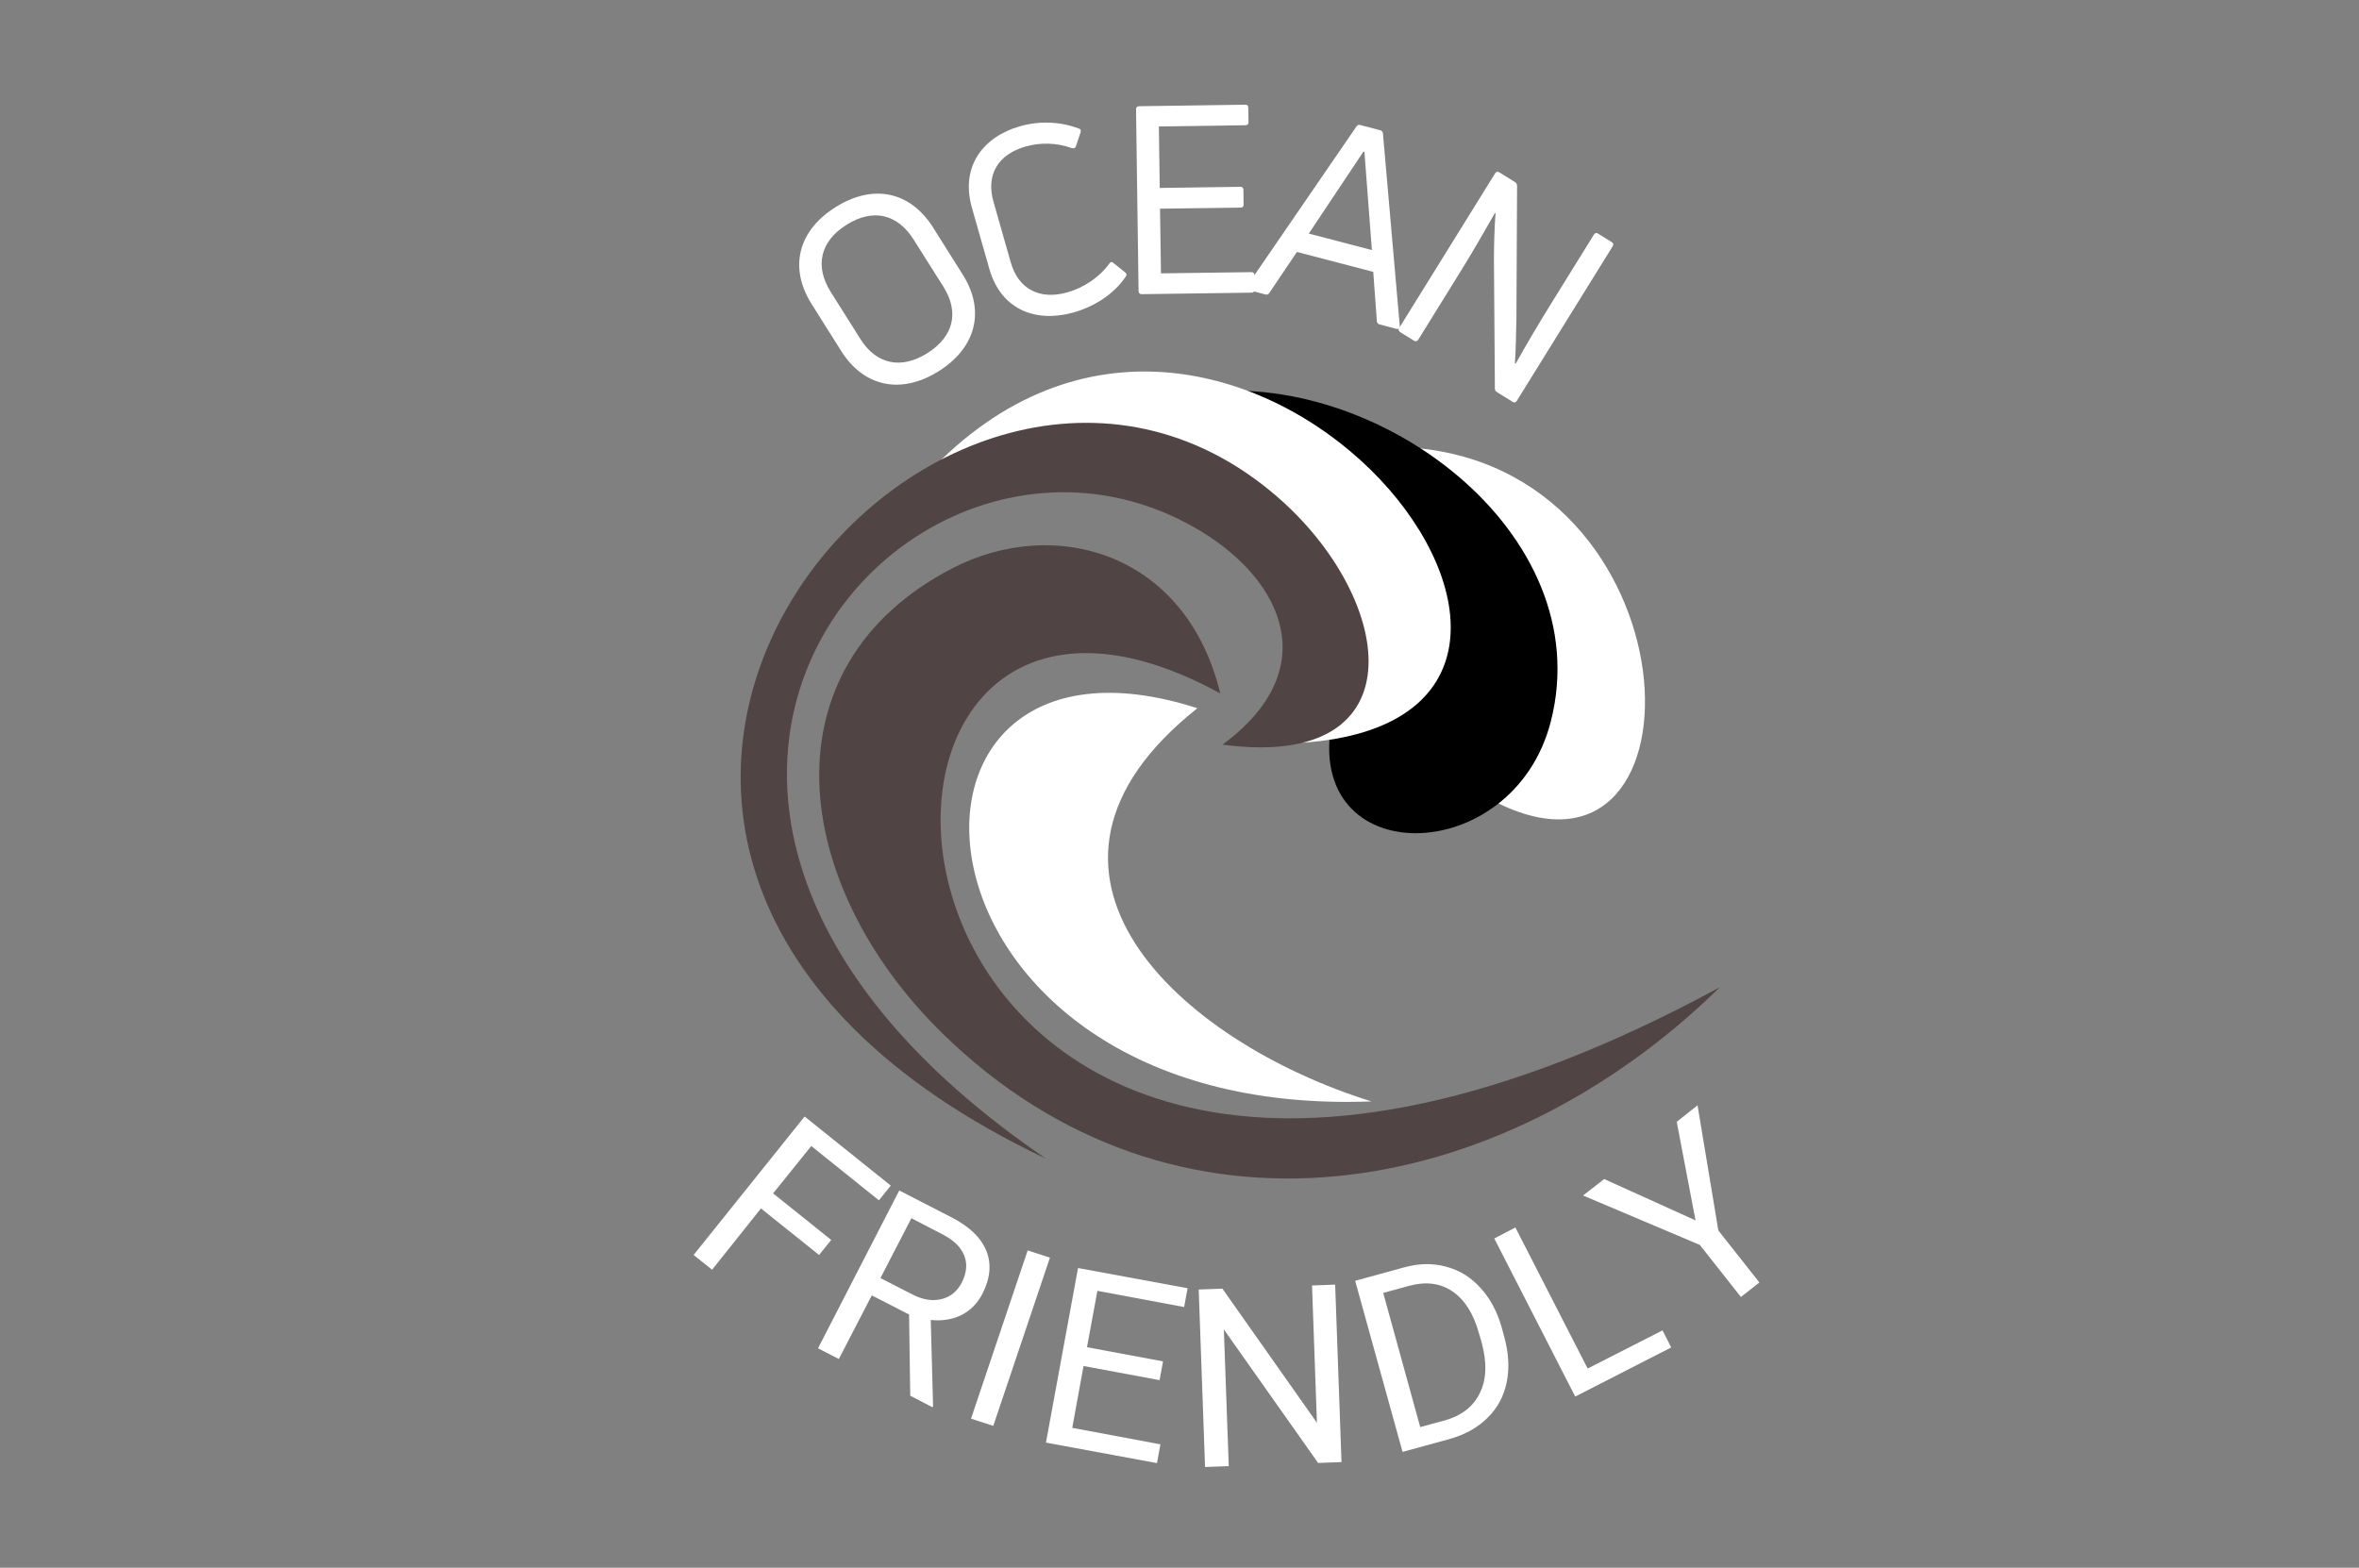 <svg xmlns="http://www.w3.org/2000/svg" xmlns:xlink="http://www.w3.org/1999/xlink" width="170" viewBox="0 0 127.5 84.75" height="113" preserveAspectRatio="xMidYMid meet"><rect x="0" y="0" width="127.5" height="84.75" fill="#808080" stroke="none"/><defs><g></g><clipPath id="id1"><path d="M 44.246 29.441 L 92.957 29.441 L 92.957 63.707 L 44.246 63.707 Z M 44.246 29.441 " clip-rule="nonzero"></path></clipPath></defs><path fill="#ffffff" d="M 75.98 24.18 C 91.855 25.039 92.609 49.09 80.996 43.434 C 79.258 36.953 77.719 30.664 75.98 24.18 " fill-opacity="1" fill-rule="evenodd"></path><path fill="#000000" d="M 64.594 21.266 C 74.32 19.844 86.434 28.77 83.82 38.996 C 81.781 47 70.379 47.133 71.996 38.934 C 72.281 35.695 72.566 32.453 72.855 29.199 C 70.5 27.406 68.156 25.629 65.801 23.84 C 65.395 22.98 65 22.121 64.594 21.266 " fill-opacity="1" fill-rule="evenodd"></path><path fill="#ffffff" d="M 50.879 24.848 C 67.582 8.684 90.855 38.715 70.422 40.148 C 71.617 26.105 58.023 22.879 50.879 24.848 " fill-opacity="1" fill-rule="evenodd"></path><path fill="#514444" d="M 56.527 62.629 C 28.016 43.199 49.398 19.297 64.941 28.738 C 69.336 31.418 71.57 36.199 66.074 40.254 C 76.934 41.703 75.391 32.055 68.656 26.535 C 50.426 11.57 21.473 46.027 56.527 62.629 " fill-opacity="1" fill-rule="evenodd"></path><g clip-path="url(#id1)"><path fill="#514444" d="M 92.957 53.367 C 81.086 65 63.492 68.152 50.926 55.852 C 42.738 47.816 41.215 36.035 51.469 30.723 C 57.012 27.852 64.109 29.863 65.953 37.484 C 41.094 23.871 44.777 79.516 92.957 53.367 " fill-opacity="1" fill-rule="evenodd"></path></g><path fill="#ffffff" d="M 64.715 38.285 C 46.168 32.305 47.949 60.543 74.125 59.539 C 63.703 56.297 53.629 47.09 64.715 38.285 " fill-opacity="1" fill-rule="evenodd"></path><g fill="#ffffff" fill-opacity="1"><g transform="translate(36.629, 67.153)"><g><path d="M 7.641 0.688 L 4.5 -1.828 L 1.859 1.484 L 0.859 0.688 L 6.859 -6.797 L 11.516 -3.062 L 10.875 -2.266 L 7.219 -5.203 L 5.156 -2.641 L 8.297 -0.125 Z M 7.641 0.688 "></path></g></g></g><g fill="#ffffff" fill-opacity="1"><g transform="translate(43.228, 72.37)"><g><path d="M 5.906 -1.312 L 3.891 -2.344 L 2.109 1.094 L 0.984 0.516 L 5.375 -8.016 L 8.203 -6.562 C 9.16 -6.07 9.785 -5.473 10.078 -4.766 C 10.367 -4.055 10.301 -3.281 9.875 -2.438 C 9.602 -1.914 9.223 -1.531 8.734 -1.281 C 8.242 -1.039 7.691 -0.953 7.078 -1.016 L 7.203 3.641 L 7.172 3.703 L 5.969 3.078 Z M 4.359 -3.281 L 6.094 -2.391 C 6.645 -2.109 7.16 -2.023 7.641 -2.141 C 8.129 -2.254 8.5 -2.551 8.75 -3.031 C 9.02 -3.562 9.066 -4.047 8.891 -4.484 C 8.723 -4.93 8.344 -5.312 7.75 -5.625 L 6.031 -6.516 Z M 4.359 -3.281 "></path></g></g></g><g fill="#ffffff" fill-opacity="1"><g transform="translate(51.341, 76.298)"><g><path d="M 2.344 0.781 L 1.141 0.391 L 4.203 -8.703 L 5.406 -8.312 Z M 2.344 0.781 "></path></g></g></g><g fill="#ffffff" fill-opacity="1"><g transform="translate(55.438, 77.78)"><g><path d="M 7.234 -3.172 L 3.125 -3.938 L 2.516 -0.594 L 7.281 0.297 L 7.094 1.312 L 1.094 0.203 L 2.828 -9.234 L 8.75 -8.141 L 8.562 -7.125 L 3.875 -8 L 3.312 -4.953 L 7.422 -4.188 Z M 7.234 -3.172 "></path></g></g></g><g fill="#ffffff" fill-opacity="1"><g transform="translate(64.022, 79.349)"><g><path d="M 8.484 -0.312 L 7.219 -0.266 L 2.125 -7.484 L 2.391 -0.094 L 1.109 -0.047 L 0.766 -9.641 L 2.047 -9.688 L 7.156 -2.438 L 6.891 -9.859 L 8.141 -9.906 Z M 8.484 -0.312 "></path></g></g></g><g fill="#ffffff" fill-opacity="1"><g transform="translate(74.744, 78.783)"><g><path d="M 1.062 -0.297 L -1.5 -9.547 L 1.125 -10.266 C 1.926 -10.492 2.688 -10.508 3.406 -10.312 C 4.125 -10.125 4.738 -9.75 5.25 -9.188 C 5.77 -8.633 6.156 -7.93 6.406 -7.078 L 6.562 -6.5 C 6.801 -5.625 6.844 -4.805 6.688 -4.047 C 6.531 -3.297 6.188 -2.66 5.656 -2.141 C 5.133 -1.617 4.457 -1.238 3.625 -1 Z M 0.016 -8.891 L 2.016 -1.641 L 3.297 -1.984 C 4.234 -2.242 4.879 -2.738 5.234 -3.469 C 5.598 -4.195 5.633 -5.102 5.344 -6.188 L 5.188 -6.719 C 4.895 -7.77 4.422 -8.52 3.766 -8.969 C 3.117 -9.414 2.344 -9.52 1.438 -9.281 Z M 0.016 -8.891 "></path></g></g></g><g fill="#ffffff" fill-opacity="1"><g transform="translate(84.154, 75.995)"><g><path d="M 1.656 -2.016 L 5.703 -4.078 L 6.172 -3.156 L 0.984 -0.5 L -3.391 -9.047 L -2.25 -9.641 Z M 1.656 -2.016 "></path></g></g></g><g fill="#ffffff" fill-opacity="1"><g transform="translate(91.421, 72.22)"><g><path d="M 0.219 -6.25 L -0.797 -11.578 L 0.328 -12.469 L 1.453 -5.703 L 3.672 -2.891 L 2.672 -2.109 L 0.453 -4.922 L -5.859 -7.594 L -4.719 -8.484 Z M 0.219 -6.25 "></path></g></g></g><g fill="#ffffff" fill-opacity="1"><g transform="translate(46.602, 22.484)"><g><path d="M 5.434 -7.637 L 3.836 -10.176 C 2.594 -12.148 0.586 -12.562 -1.445 -11.285 C -3.477 -10.004 -3.973 -8.012 -2.73 -6.039 L -1.133 -3.504 C 0.09 -1.566 2.105 -1.141 4.137 -2.422 C 6.168 -3.699 6.656 -5.703 5.434 -7.637 Z M -0.098 -4.156 L -1.695 -6.691 C -2.582 -8.098 -2.277 -9.434 -0.848 -10.332 C 0.582 -11.234 1.906 -10.926 2.789 -9.516 L 4.391 -6.98 C 5.246 -5.621 4.953 -4.297 3.523 -3.395 C 2.09 -2.492 0.758 -2.797 -0.098 -4.156 Z M -0.098 -4.156 "></path></g></g></g><g fill="#ffffff" fill-opacity="1"><g transform="translate(53.503, 18.014)"><g><path d="M 7.332 -3.047 C 7.41 -3.145 7.391 -3.211 7.309 -3.293 L 6.68 -3.793 C 6.598 -3.871 6.512 -3.863 6.461 -3.773 C 5.898 -3.008 5.078 -2.465 4.188 -2.211 C 2.645 -1.773 1.523 -2.43 1.129 -3.824 L 0.191 -7.117 C -0.207 -8.512 0.383 -9.656 1.93 -10.094 C 2.707 -10.316 3.613 -10.309 4.422 -10.008 C 4.535 -9.98 4.617 -10.004 4.648 -10.102 L 4.902 -10.867 C 4.934 -10.965 4.914 -11.031 4.816 -11.062 C 3.789 -11.453 2.656 -11.484 1.633 -11.191 C -0.336 -10.633 -1.613 -9.043 -0.973 -6.785 L -0.031 -3.48 C 0.609 -1.238 2.516 -0.555 4.527 -1.125 C 5.621 -1.438 6.664 -2.074 7.332 -3.047 Z M 7.332 -3.047 "></path></g></g></g><g fill="#ffffff" fill-opacity="1"><g transform="translate(60.276, 15.922)"><g><path d="M 2.473 -1.145 L 2.422 -4.641 L 6.785 -4.699 C 6.887 -4.703 6.941 -4.758 6.938 -4.871 L 6.93 -5.656 C 6.926 -5.77 6.867 -5.824 6.77 -5.824 L 2.406 -5.762 L 2.359 -9.086 L 7.051 -9.152 C 7.148 -9.156 7.207 -9.211 7.203 -9.312 L 7.191 -10.105 C 7.191 -10.207 7.133 -10.262 7.035 -10.262 L 1.293 -10.18 C 1.18 -10.18 1.125 -10.121 1.125 -10.023 L 1.262 -0.176 C 1.266 -0.074 1.32 -0.02 1.434 -0.02 L 7.375 -0.102 C 7.477 -0.105 7.531 -0.164 7.531 -0.262 L 7.52 -1.059 C 7.516 -1.156 7.461 -1.215 7.359 -1.211 Z M 2.473 -1.145 "></path></g></g></g><g fill="#ffffff" fill-opacity="1"><g transform="translate(67.222, 15.611)"><g><path d="M 0.246 0.066 L 1.168 0.305 C 1.266 0.332 1.332 0.305 1.379 0.23 L 2.875 -1.992 L 7 -0.914 L 7.195 1.754 C 7.199 1.844 7.258 1.902 7.34 1.926 L 8.262 2.168 C 8.371 2.195 8.445 2.141 8.434 2.02 L 7.523 -8.402 C 7.516 -8.488 7.457 -8.551 7.375 -8.57 L 6.289 -8.855 C 6.207 -8.879 6.141 -8.852 6.094 -8.777 L 0.172 -0.145 C 0.113 -0.043 0.137 0.035 0.246 0.066 Z M 3.516 -2.984 L 6.469 -7.414 L 6.523 -7.398 L 6.926 -2.094 Z M 3.516 -2.984 "></path></g></g></g><g fill="#ffffff" fill-opacity="1"><g transform="translate(74.464, 17.2)"><g><path d="M 1.219 0.758 L 1.957 1.215 C 2.043 1.266 2.133 1.254 2.184 1.172 L 4.453 -2.488 C 5.047 -3.441 5.781 -4.711 6.336 -5.688 L 6.367 -5.684 C 6.312 -4.914 6.281 -3.98 6.281 -3.195 L 6.332 3.812 C 6.332 3.895 6.375 3.957 6.449 4 L 7.293 4.523 C 7.379 4.578 7.457 4.559 7.512 4.477 L 12.703 -3.895 C 12.754 -3.98 12.734 -4.059 12.652 -4.109 L 11.902 -4.574 C 11.816 -4.629 11.738 -4.609 11.688 -4.523 L 9.418 -0.863 C 8.789 0.148 8.031 1.422 7.461 2.453 L 7.414 2.441 C 7.465 1.688 7.477 0.809 7.496 0.051 L 7.531 -7.152 C 7.531 -7.234 7.484 -7.316 7.422 -7.355 L 6.578 -7.879 C 6.48 -7.938 6.402 -7.922 6.348 -7.836 L 1.156 0.535 C 1.105 0.617 1.125 0.695 1.219 0.758 Z M 1.219 0.758 "></path></g></g></g></svg>
